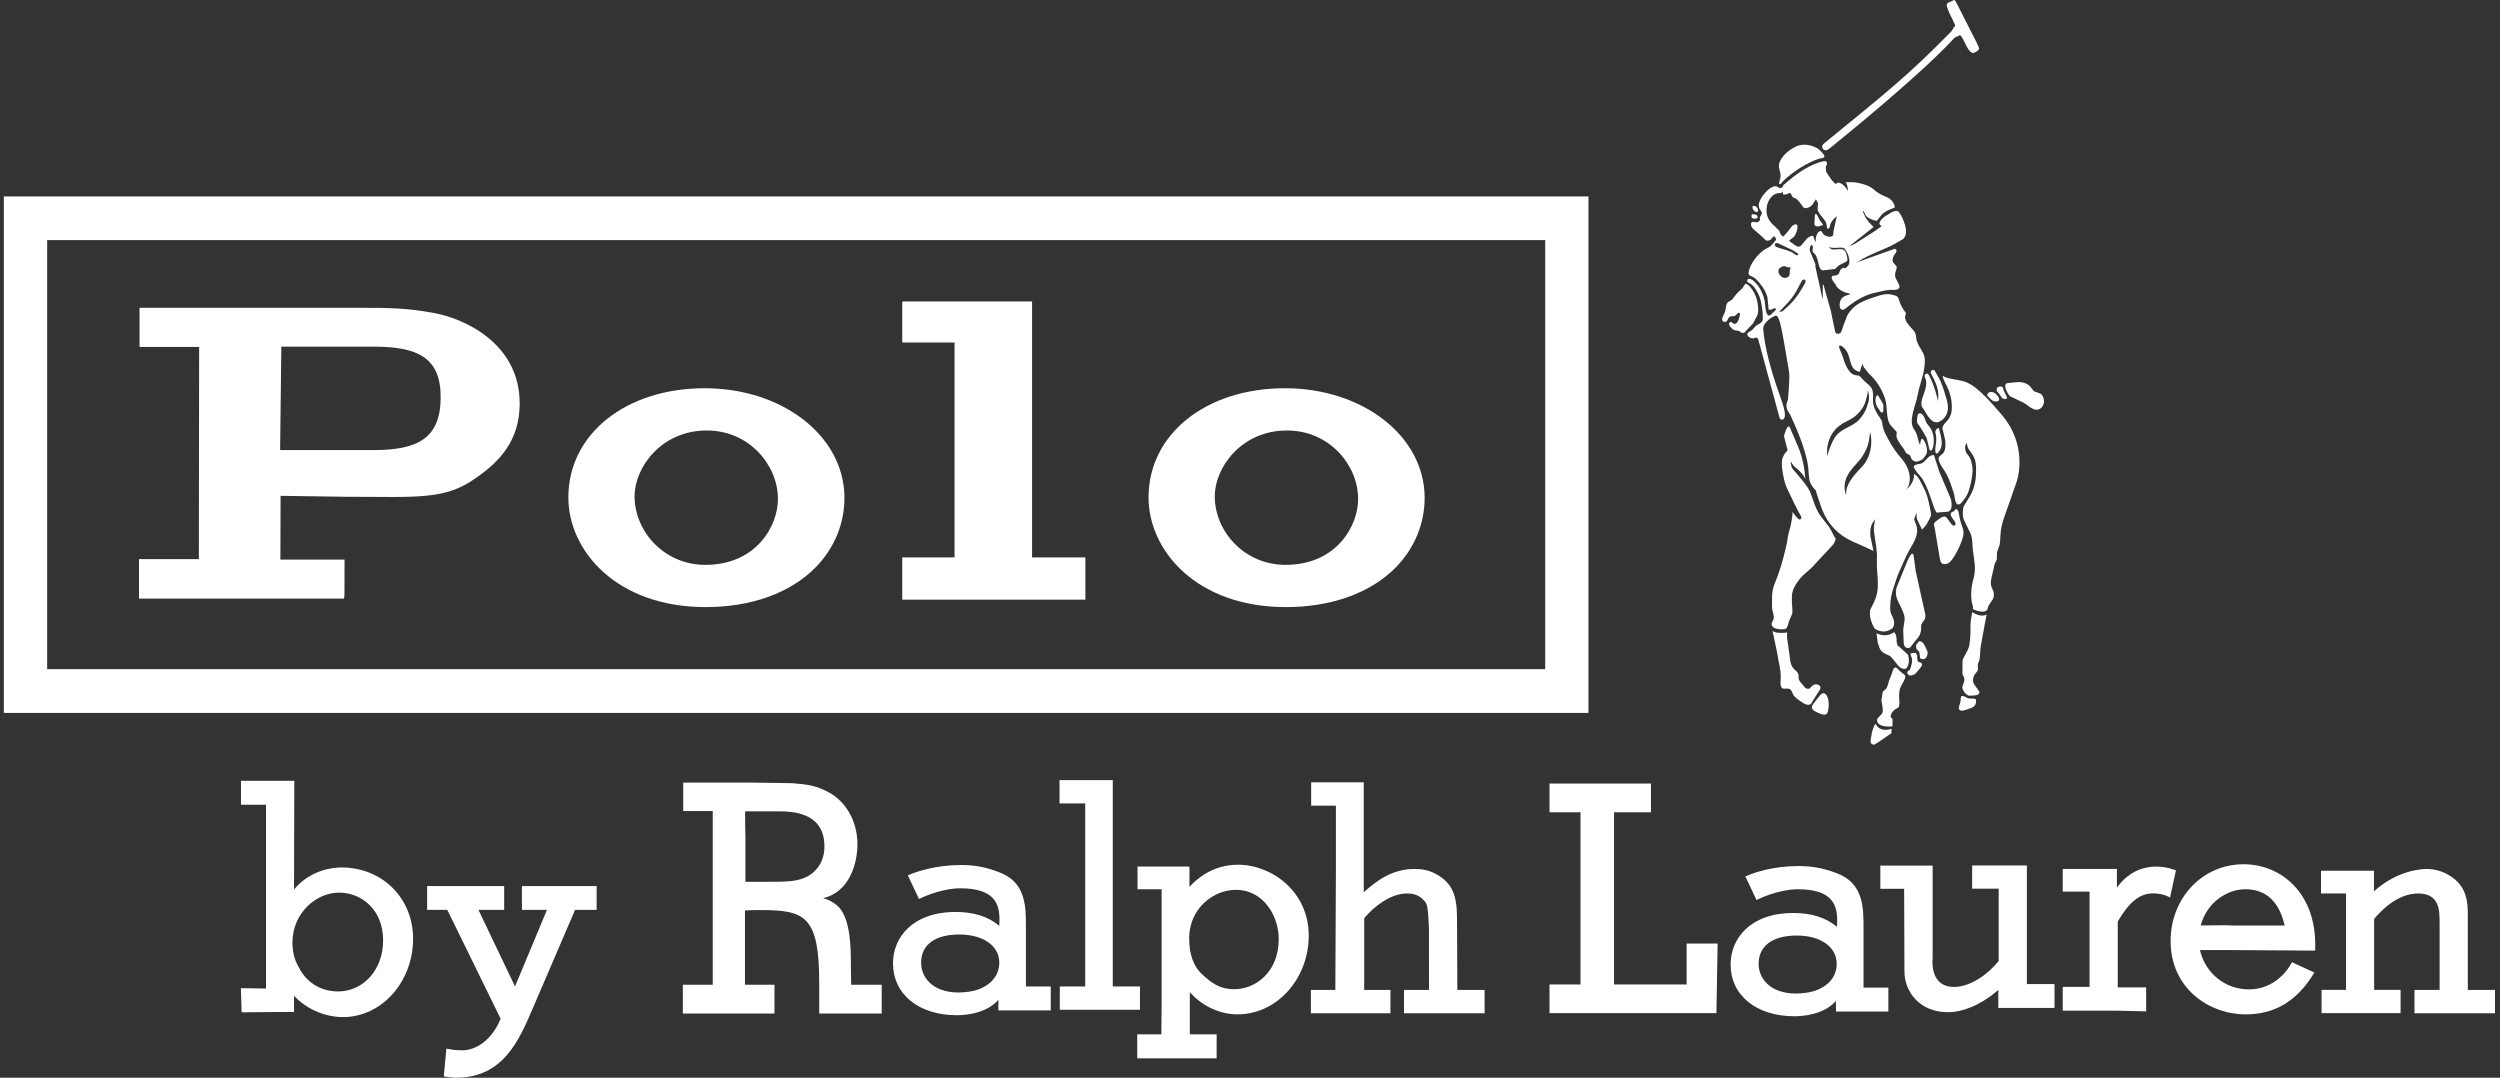 <?xml version="1.0" encoding="UTF-8"?>
<svg width="283px" height="122px" viewBox="0 0 283 122" version="1.1" xmlns="http://www.w3.org/2000/svg" xmlns:xlink="http://www.w3.org/1999/xlink">
    <rect x="0" y="0" width="283" height="122" fill="#333333" stroke="none"/>
    <title>APAC Polo Originals Logo</title>
    <g id="DEV" stroke="none" stroke-width="1" fill="none" fill-rule="evenodd">
        <g id="-20220823_kr_mens_lp_dsk" transform="translate(-579, -258)" fill="#FFFFFF" fill-rule="nonzero">
            <g id="Copy" transform="translate(95, 157.827)">
                <g id="001" transform="translate(327.434, 69.173)">
                    <g id="APAC-Polo-Originals-Logo" transform="translate(157, 31)">
                        <path d="M179.38,80.701 L0,80.701 L0,22.237 L179.38,22.237 L179.38,80.701 Z M4.906,75.748 L174.484,75.748 L174.484,27.179 L4.906,27.179 L4.906,75.748 Z" id="Shape"></path>
                        <path d="M38.21,98.196 C37.407,98.196 34.743,98.388 32.85,100.694 L32.882,88.386 L26.845,88.386 L26.845,91.098 L29.678,91.098 L29.678,111.902 L26.834,111.859 L26.919,114.592 L30.82,114.56 L32.85,114.56 L32.85,112.735 C34.943,114.891 37.386,115.136 38.39,115.136 C42.767,115.136 46.33,111.155 46.33,106.255 C46.32,101.655 42.831,98.196 38.21,98.196 Z M42.936,106.458 C42.936,109.746 40.727,112.233 37.809,112.233 C36.878,112.233 34.573,111.955 33.326,109.383 L33.315,109.372 C32.892,108.614 32.67,107.686 32.67,106.714 C32.67,103.32 35.387,101.046 37.936,101.046 C40.42,101.035 42.936,102.904 42.936,106.458 Z" id="Shape"></path>
                        <path d="M58.648,100.299 L58.648,103 L61.481,103 L57.865,111.667 L53.731,103 L56.639,103 L56.639,100.299 L47.916,100.299 L47.916,103 L50.2,103 L56.237,115.318 C55.159,117.954 53.256,118.894 51.934,118.894 C51.342,118.894 50.834,118.851 50.38,118.755 L50.094,118.702 L49.809,121.84 L50.041,121.883 C50.422,121.957 50.824,122 51.183,122 C56.512,122 58.309,117.816 59.885,114.122 L64.664,103 L67.106,103 L67.106,100.299 C67.106,100.299 58.648,100.299 58.648,100.299 Z" id="Path"></path>
                        <path d="M95.917,111.464 L95.885,109.265 C95.885,107.494 95.885,104.195 94.553,102.722 C93.982,102.135 93.306,101.815 92.745,101.665 C95.78,100.982 96.626,97.63 96.626,95.602 C96.626,92.613 95.029,90.628 93.528,89.774 C91.995,88.909 90.98,88.792 89.161,88.653 L84.477,88.589 L76.907,88.589 L76.907,91.813 L80.248,91.813 L80.248,111.475 L76.865,111.475 L76.865,114.731 L87.237,114.731 L87.237,111.475 L83.896,111.475 L83.896,103.064 C84.488,103.021 85.069,103.021 85.64,103.021 C90.673,103.021 92.301,103.661 92.301,111.262 L92.301,114.731 L99.375,114.731 L99.375,111.475 L95.917,111.475 L95.917,111.464 L95.917,111.464 Z M83.917,93.2 L83.917,91.845 L87.892,91.845 C91.212,91.845 92.893,93.179 92.893,95.816 C92.893,97.94 91.54,98.879 91.128,99.114 C89.965,99.819 88.728,99.819 86.264,99.819 L83.949,99.819 L83.949,94.823 L83.917,93.2 Z" id="Shape"></path>
                        <path d="M115.699,111.667 L115.699,104.857 C115.699,102.605 115.699,99.808 112.591,98.708 C111.163,98.153 109.895,97.919 108.362,97.919 C105.475,97.919 103.361,98.666 102.589,98.986 L102.335,99.093 L103.593,101.761 L103.826,101.655 C105.581,100.843 107.272,100.555 108.256,100.555 C112.178,100.555 112.707,102.348 112.707,104.099 C112.707,104.355 112.696,104.579 112.686,104.804 C111.428,103.747 109.799,103.234 107.748,103.234 C102.842,103.234 100.654,106.149 100.654,109.041 C100.654,112.553 103.561,114.923 107.886,114.923 C108.689,114.923 111.184,114.784 112.58,113.183 L112.58,114.378 L118.511,114.378 L118.511,111.667 L115.699,111.667 L115.699,111.667 Z M110.518,111.923 L110.518,111.923 C109.747,112.265 108.594,112.35 108.087,112.35 C105.147,112.35 103.836,110.653 103.836,108.977 C103.836,106.949 105.412,105.786 108.161,105.786 C110.867,105.786 112.686,107.067 112.686,108.977 C112.686,109.735 112.4,111.123 110.518,111.923 Z" id="Shape"></path>
                        <polygon id="Path" points="125.532 111.667 125.532 88.312 119.505 88.312 119.505 90.948 122.413 90.948 122.413 111.667 119.537 111.667 119.537 114.304 128.609 114.304 128.609 111.667"></polygon>
                        <path d="M139.71,97.887 C136.929,97.887 135.1,99.402 134.212,100.395 L134.212,98.089 L128.334,98.089 L128.334,100.662 L131.061,100.662 L131.061,114.037 L131.03,117.09 L128.302,117.09 L128.302,119.801 L137.289,119.801 L137.289,117.09 L134.254,117.09 L134.254,112.308 C135.629,113.877 137.638,114.827 139.647,114.827 C144.098,114.827 147.714,110.824 147.714,105.903 C147.714,100.95 143.559,97.887 139.71,97.887 Z M144.32,106.319 C144.32,109.991 141.73,111.977 139.298,111.977 C137.553,111.977 136.665,111.198 135.724,110.365 L135.724,110.365 C134.699,109.468 134.18,108.07 134.18,106.213 C134.18,102.829 136.929,100.726 139.478,100.726 C142.512,100.737 144.32,103.576 144.32,106.319 Z" id="Shape"></path>
                        <path d="M164.535,112.051 L164.504,104.633 C164.504,102.434 164.504,100.363 162.4,99.103 C161.374,98.452 160.444,98.367 159.661,98.367 C157.124,98.367 155.358,99.744 153.941,101.003 L153.941,88.557 L147.989,88.557 L147.989,91.204 L150.79,91.204 L150.79,98.506 L150.727,112.062 L147.957,112.062 L147.957,114.699 L156.965,114.699 L156.965,112.062 L153.994,112.062 L153.994,103.939 C155.147,102.573 157.007,101.142 158.826,101.142 C159.175,101.142 159.989,101.142 160.634,101.804 C161.173,102.295 161.194,102.509 161.321,105.06 L161.332,112.062 L158.498,112.062 L158.498,114.699 L167.623,114.699 L167.623,112.062 L164.535,112.062 L164.535,112.051 Z" id="Path"></path>
                        <polygon id="Path" points="190.492 106.81 190.492 111.443 182.277 111.443 182.277 91.952 186.453 91.952 186.453 88.696 174.971 88.696 174.971 91.952 178.481 91.952 178.481 111.443 174.971 111.443 174.971 114.688 193.864 114.688 194.002 106.81"></polygon>
                        <path d="M210.517,111.785 L210.517,104.974 C210.517,102.722 210.517,99.925 207.398,98.815 C205.949,98.271 204.68,98.036 203.169,98.036 C200.25,98.036 198.157,98.783 197.396,99.103 L197.142,99.21 L198.4,101.879 L198.633,101.772 C200.409,100.95 202.09,100.662 203.073,100.662 C207.007,100.662 207.535,102.455 207.535,104.206 C207.535,104.451 207.525,104.686 207.503,104.91 C206.245,103.864 204.628,103.352 202.566,103.352 C197.66,103.352 195.472,106.277 195.472,109.169 C195.472,112.681 198.379,115.04 202.703,115.04 C203.507,115.04 206.013,114.902 207.398,113.3 L207.398,114.507 L213.329,114.507 L213.329,111.795 L210.517,111.795 L210.517,111.785 Z M207.482,109.105 C207.482,109.863 207.197,111.251 205.325,112.041 L205.315,112.041 C204.564,112.382 203.401,112.468 202.894,112.468 C199.954,112.468 198.643,110.781 198.643,109.105 C198.643,107.077 200.219,105.903 202.968,105.903 C205.664,105.903 207.482,107.195 207.482,109.105 Z" id="Shape"></path>
                        <path d="M229.009,111.379 L229.009,97.972 L222.813,97.972 L222.813,100.598 L225.816,100.598 L225.816,108.785 C224.632,110.258 222.633,111.721 220.772,111.721 C220.011,111.721 219.409,111.486 218.996,111.037 C218.478,110.472 218.246,109.543 218.341,108.401 L218.341,97.983 L212.42,97.983 L212.42,100.609 L215.116,100.609 L215.148,109.938 C215.148,112.244 216.839,114.581 220.075,114.581 C222.369,114.581 224.663,113.076 225.773,112.051 L225.773,114.101 L232.138,114.101 L232.138,111.4 L229.009,111.4 L229.009,111.379 L229.009,111.379 Z" id="Path"></path>
                        <path d="M245.672,98.452 C245.016,98.217 244.339,98.1 243.642,98.1 C241.865,98.1 240.364,98.901 239.201,100.47 L239.201,98.367 L233.069,98.367 L233.069,100.929 L236.103,100.929 L236.103,111.71 L233.069,111.71 L233.069,114.411 L239.307,114.411 L242.51,114.485 L242.51,111.774 L239.296,111.774 L239.296,104.313 C240.597,102.082 241.802,101.132 243.293,101.132 C243.906,101.132 244.456,101.238 244.921,101.452 L245.217,101.591 L245.883,98.516 L245.672,98.452 Z" id="Path"></path>
                        <path d="M261.637,107.611 L261.647,107.355 C261.732,104.419 260.886,101.943 259.205,100.203 C257.735,98.676 255.716,97.833 253.527,97.833 C248.896,97.833 245.28,101.644 245.28,106.511 C245.28,111.913 249.658,114.827 253.77,114.827 C257.016,114.827 259.511,113.364 261.393,110.344 L261.552,110.087 L259.015,108.924 L258.898,109.137 C258.518,109.81 257.037,111.998 254.14,111.998 C251.455,111.998 249.213,110.183 248.6,107.547 L252.237,107.547 L261.637,107.611 Z M258.19,104.772 L252.576,104.772 L251.381,104.74 L248.685,104.761 C249.414,102.071 251.74,100.662 253.739,100.662 C256.065,100.662 257.566,102.039 258.19,104.772 Z" id="Shape"></path>
                        <path d="M278.923,112.051 L278.923,103.704 C278.923,102.412 278.923,100.63 277.253,99.381 C276.407,98.73 275.329,98.367 274.282,98.367 C273.721,98.367 270.951,98.495 268.298,100.897 L268.298,98.57 L262.303,98.57 L262.303,101.142 L265.136,101.142 L265.136,112.051 L262.366,112.051 L262.366,114.688 L271.311,114.688 L271.311,112.051 L268.319,112.051 L268.319,104.014 C269.059,103.16 270.888,101.142 273.309,101.142 C275.73,101.142 275.73,103.074 275.73,104.483 L275.73,112.062 L272.886,112.062 L272.886,114.699 L282,114.699 L282,112.062 L278.923,112.062 L278.923,112.051 Z" id="Path"></path>
                        <polygon id="Path" points="122.434 67.881 101.701 67.881 101.701 63.099 107.621 63.099 107.621 38.772 101.701 38.772 101.701 34.128 116.397 34.128 116.397 63.099 122.434 63.099"></polygon>
                        <path d="M79.339,43.949 C70.394,43.949 63.903,49.147 63.903,56.31 C63.903,62.33 69.348,68.724 79.445,68.724 C84.625,68.724 89.045,67.123 91.9,64.22 C94.025,62.053 95.188,59.224 95.156,56.256 C95.093,49.35 88.146,43.949 79.339,43.949 Z M79.402,63.942 C74.782,63.942 71.409,60.195 71.399,56.192 C71.388,52.958 74.391,48.731 79.572,48.731 C84.403,48.731 87.607,52.67 87.628,56.438 C87.66,59.427 85.26,63.942 79.402,63.942 Z" id="Shape"></path>
                        <path d="M145.018,43.949 C136.073,43.949 129.581,49.147 129.581,56.31 C129.581,62.33 135.026,68.724 145.123,68.724 C150.304,68.724 154.724,67.123 157.578,64.22 C159.703,62.053 160.866,59.224 160.835,56.256 C160.771,49.35 153.825,43.949 145.018,43.949 Z M145.081,63.942 C140.461,63.942 137.088,60.195 137.077,56.192 C137.067,52.958 140.07,48.731 145.25,48.731 C150.082,48.731 153.286,52.67 153.307,56.438 C153.339,59.427 150.939,63.942 145.081,63.942 Z" id="Shape"></path>
                        <path d="M48.794,35.452 C45.569,34.844 43.486,34.844 40.378,34.844 L15.362,34.844 L15.362,39.273 L22.108,39.273 L22.076,63.291 L15.299,63.291 L15.299,67.763 L38.496,67.763 L38.559,67.4 L38.57,63.344 L31.306,63.344 L31.327,56.128 L38.834,56.235 C46.785,56.235 49.936,56.641 53.478,54.079 C56.068,52.286 58.362,49.927 58.394,45.763 C58.447,38.814 52.019,36.06 48.794,35.452 Z M41.795,50.951 L31.275,50.951 L31.412,39.241 L41.847,39.241 C46.848,39.241 49.449,40.469 49.449,44.952 C49.449,49.66 46.817,50.951 41.795,50.951 Z" id="Shape"></path>
                        <g id="Group" transform="translate(194.507, 0)">
                            <path d="M3.672,24.756 C3.851,24.778 4.01,24.703 4.021,24.585 C4.042,24.436 3.904,24.297 3.725,24.276 C3.524,24.255 3.407,24.244 3.397,24.255 C3.365,24.276 3.344,24.329 3.333,24.404 L3.333,24.457 C3.333,24.703 3.344,24.714 3.672,24.756 Z" id="Path"></path>
                            <path d="M3.925,23.998 C4.01,24.009 4.063,23.956 4.073,23.838 C4.073,23.817 4.073,23.785 4.073,23.764 C4.042,23.518 3.841,23.326 3.577,23.294 C3.502,23.283 3.46,23.326 3.45,23.411 C3.418,23.689 3.629,23.956 3.925,23.998 Z" id="Path"></path>
                            <path d="M10.787,25.632 C10.83,25.642 10.882,25.632 10.925,25.621 L11.358,25.503 L11.432,25.418 L11.083,24.97 L10.745,24.319 C10.713,24.265 10.671,24.223 10.618,24.223 C10.565,24.212 10.512,24.276 10.502,24.372 L10.47,24.98 C10.428,25.525 10.459,25.589 10.787,25.632 Z" id="Path"></path>
                            <path d="M23.623,51.015 C23.75,51.026 23.887,50.706 23.94,50.289 C24.046,49.478 23.834,48.699 23.348,48.144 C23.221,48.005 23.147,47.898 23.126,47.834 L22.883,47.237 C22.787,47.012 22.587,46.81 22.428,46.788 C22.217,46.767 22.142,46.863 22.09,47.258 C22.047,47.61 22.058,47.856 22.111,47.92 C22.513,48.411 22.84,49.019 23.157,49.585 L23.475,50.909 C23.506,50.951 23.559,51.005 23.623,51.015 Z" id="Path"></path>
                            <path d="M11.739,17.017 C11.94,17.017 12.141,16.825 12.479,16.558 C12.722,16.356 13.039,16.089 13.039,16.089 C13.039,16.089 22.407,8.553 26.287,4.304 L26.499,4.155 L26.71,4.112 L26.847,3.995 L26.921,3.984 C27.006,3.995 27.143,4.176 27.281,4.443 C27.609,5.115 27.683,5.265 27.841,5.521 C28.243,6.151 28.497,5.98 28.56,5.959 C28.666,5.916 28.772,5.852 28.888,5.767 C29.025,5.649 28.983,5.692 29.015,5.66 C29.173,5.468 29.036,5.318 28.92,5.051 L28.803,4.795 L26.551,0.365 C26.34,-0.104 26.213,0.013 26.213,0.013 L25.949,0.162 C25.674,0.248 25.325,0.365 25.452,0.75 C25.505,0.91 25.547,1.048 25.663,1.337 L26.34,2.735 C26.414,2.916 26.382,2.97 26.234,3.066 L26.224,3.109 C26.15,3.29 26.107,3.322 25.949,3.546 L25.928,3.578 C21.053,8.542 18.59,10.485 11.718,16.089 L11.517,16.259 C11.443,16.345 11.326,16.42 11.337,16.558 L11.337,16.622 C11.348,16.718 11.369,16.815 11.432,16.889 C11.506,16.975 11.665,17.017 11.739,17.017 Z" id="Path"></path>
                            <path d="M30.368,45.144 C30.527,45.304 30.707,45.411 30.844,45.433 C31.182,45.475 31.33,45.422 31.362,45.23 C31.373,45.187 31.362,45.144 31.351,45.102 C31.235,44.76 30.844,44.408 30.527,44.365 C30.262,44.333 30.051,44.483 30.019,44.728 C30.019,44.76 30.019,44.792 30.051,44.824 L30.368,45.144 Z" id="Path"></path>
                            <path d="M31.425,44.653 L31.616,44.952 C31.69,45.07 31.806,45.144 31.954,45.166 C32.134,45.187 32.24,45.155 32.25,45.059 C32.261,44.995 32.229,44.899 32.166,44.781 L31.912,44.28 L31.796,43.895 C31.774,43.821 31.669,43.757 31.531,43.746 C31.32,43.725 31.108,43.863 31.077,44.045 C31.066,44.162 31.087,44.269 31.161,44.344 L31.425,44.653 Z" id="Path"></path>
                            <path d="M25.452,45.337 C25.251,44.643 25.061,43.949 24.754,43.223 C24.574,42.785 24.31,42.422 24.088,41.995 C23.929,41.697 23.496,41.963 23.644,42.262 C23.887,42.732 24.151,43.244 24.321,43.757 C24.5,44.322 24.511,44.835 24.437,45.411 C24.289,44.696 24.077,43.992 23.802,43.308 C23.686,43.009 23.549,42.711 23.39,42.422 C23.263,42.198 22.978,42.305 22.925,42.497 C22.914,42.55 22.914,42.615 22.946,42.689 C23.274,43.287 23.041,44.024 22.819,44.643 C22.671,45.038 22.386,45.753 22.703,46.169 C23.126,46.735 23.654,48.144 24.595,47.728 C25.547,47.279 25.716,46.265 25.452,45.337 Z" id="Path"></path>
                            <path d="M28.518,79.089 C28.296,79.057 28.053,79.11 27.831,79.036 C27.64,78.982 27.514,78.822 27.323,78.801 C27.091,78.769 27.048,78.79 27.027,78.982 L27.017,79.036 L27.006,79.292 C27.006,79.399 26.953,79.591 26.847,79.879 C26.826,79.943 26.816,80.007 26.805,80.071 C26.784,80.284 26.879,80.423 27.08,80.445 C27.207,80.466 27.334,80.434 27.714,80.316 C28.497,80.071 28.687,79.922 28.74,79.516 C28.782,79.185 28.751,79.121 28.518,79.089 Z" id="Path"></path>
                            <path d="M22.576,52.456 C22.407,52.531 21.73,52.563 21.698,52.798 C21.677,52.969 21.952,53.385 22.449,53.919 C22.787,54.282 23.157,55.05 23.559,56.192 L24.077,57.687 L24.31,58.039 L24.606,57.996 L25.431,57.943 C25.737,57.922 25.928,57.729 25.97,57.356 C26.012,57.014 25.959,56.641 25.832,56.331 L24.595,53.417 L23.993,51.56 C23.982,51.538 23.961,51.528 23.929,51.517 C23.855,51.506 23.771,51.517 23.676,51.56 C23.221,51.73 23.02,52.254 22.576,52.456 Z" id="Path"></path>
                            <path d="M3.703,36.242 L3.904,35.868 C3.999,35.708 4.052,35.516 4.073,35.313 C4.116,34.897 4.063,34.417 3.925,33.894 C3.788,33.392 3.545,32.922 3.217,32.527 C3.016,32.282 2.815,32.143 2.688,32.122 C2.667,32.122 2.646,32.122 2.625,32.132 L2.287,32.645 L1.673,33.221 L1.145,33.894 L0.669,34.214 C0.553,34.289 0.458,34.534 0.415,34.865 C0.383,35.153 0.32,35.367 0.246,35.505 C0.098,35.762 0.013,35.975 0.003,36.114 C-0.018,36.317 0.077,36.423 0.309,36.445 C0.362,36.455 0.468,36.402 0.5,36.391 C0.584,36.359 0.669,36.06 0.754,35.954 C0.838,35.847 1.06,35.762 1.25,35.794 C1.472,35.836 1.705,35.516 1.705,35.516 C1.758,35.473 1.832,35.399 1.917,35.409 C1.98,35.409 2.022,35.495 2.022,35.527 C1.948,36.221 1.684,36.701 1.377,36.669 C1.367,36.669 1.346,36.658 1.324,36.648 L1.028,36.445 C0.902,36.434 0.796,36.519 0.785,36.637 C0.764,36.797 0.923,37.032 1.187,37.256 C1.282,37.341 1.409,37.395 1.536,37.405 C1.695,37.416 1.864,37.427 2.001,37.512 C2.065,37.555 2.096,37.619 2.181,37.651 C2.265,37.683 2.361,37.683 2.456,37.672 C2.562,37.662 2.636,37.523 2.71,37.448 L3.492,36.626 L3.703,36.242 Z" id="Path"></path>
                            <path d="M17.66,44.771 C17.649,44.76 17.638,44.76 17.628,44.749 C17.49,44.739 17.395,44.888 17.374,45.144 C17.342,45.465 17.416,45.806 17.564,46.062 L17.808,46.415 L17.956,46.628 C17.977,46.66 18.019,46.681 18.061,46.692 C18.178,46.703 18.241,46.649 18.252,46.532 L18.252,46.511 C18.262,46.062 18.262,45.796 18.241,45.763 L17.86,45.102 C17.734,44.899 17.67,44.781 17.66,44.771 Z" id="Path"></path>
                            <path d="M11.496,78.47 C11.358,78.459 11.263,78.513 11.094,78.705 C10.84,79.004 10.618,79.302 10.375,79.612 C10.248,79.772 10.174,79.922 10.163,80.018 C10.142,80.252 10.301,80.423 10.734,80.637 C10.999,80.765 11.326,80.882 11.485,80.893 C11.866,80.936 11.993,80.733 12.056,80.039 C12.141,79.217 11.887,78.513 11.496,78.47 Z" id="Path"></path>
                            <path d="M11.052,78.096 C11.104,78.022 11.126,77.947 11.136,77.872 C11.157,77.669 10.967,77.488 10.692,77.466 C10.491,77.445 10.28,77.541 10.111,77.723 C9.878,77.968 9.857,77.989 9.698,77.968 C9.518,77.947 9.381,77.872 9.307,77.744 C9.148,77.477 8.852,77.285 8.725,76.997 C8.599,76.73 8.725,76.399 8.556,76.153 C8.525,76.089 8.387,75.961 8.165,75.759 C7.711,75.332 7.7,74.68 7.626,74.093 C7.562,73.656 7.499,73.207 7.436,72.77 C7.414,72.631 7.393,72.492 7.372,72.353 L7.351,72.055 C7.309,71.777 7.467,71.563 7.277,71.606 C6.981,71.67 5.998,71.702 5.733,71.425 C5.691,71.382 5.818,71.937 5.829,71.99 C6.019,72.908 6.241,73.816 6.378,74.744 C6.59,75.641 6.674,76.346 6.632,76.837 C6.558,77.573 6.664,77.936 6.96,77.957 C7.224,77.989 7.488,77.872 7.721,78.043 C7.922,78.192 7.933,78.448 8.059,78.651 C8.197,78.886 8.419,79.036 8.62,79.206 L9.254,79.633 C9.37,79.708 9.508,79.761 9.645,79.772 C9.931,79.804 10.089,79.729 10.163,79.516 L10.407,79.11 L11.052,78.096 Z" id="Path"></path>
                            <path d="M22.946,70.09 C22.999,70.016 23.031,69.685 23.009,69.589 L21.92,64.657 L21.677,62.885 C21.667,62.778 21.561,62.629 21.466,62.693 C21.276,62.81 20.969,63.483 20.916,63.654 C20.916,63.654 20.377,64.977 19.753,66.504 C19.711,66.611 19.668,67.134 19.679,67.262 C19.7,67.635 19.88,67.988 20.282,68.81 C20.567,69.397 20.705,69.866 20.662,70.154 L20.504,71.265 L20.557,72.748 C20.567,73.111 20.726,73.325 21.011,73.357 C21.149,73.367 21.265,73.335 21.318,73.261 L21.836,72.588 L22.142,72.225 C22.417,71.916 22.555,71.478 22.534,70.998 C22.523,70.816 22.544,70.699 22.587,70.635 C22.576,70.624 22.946,70.09 22.946,70.09 Z" id="Path"></path>
                            <path d="M22.544,75.033 L22.217,74.915 C22.142,74.894 22.1,74.734 22.1,74.542 C22.111,74.2 22.005,73.923 21.868,73.901 C21.603,73.88 21.339,73.965 21.339,73.987 C21.318,74.157 21.413,74.317 21.466,74.478 C21.572,74.787 21.476,75.107 21.392,75.406 C21.35,75.556 21.328,75.716 21.223,75.833 C21.138,75.929 20.979,75.961 20.958,76.111 C20.948,76.25 21.085,76.442 21.276,76.463 C21.529,76.484 21.794,76.378 21.973,76.164 L22.291,75.791 C22.534,75.502 22.618,75.364 22.629,75.257 C22.629,75.139 22.597,75.054 22.544,75.033 Z" id="Path"></path>
                            <path d="M22.957,73.122 C22.777,72.759 22.629,72.62 22.417,72.599 C22.343,72.588 22.269,72.61 22.238,72.652 C22.238,72.652 22.016,72.93 22.005,72.951 C21.92,73.058 21.973,73.367 22.026,73.485 C22.09,73.624 22.312,73.688 22.333,73.858 L22.407,74.435 C22.417,74.531 22.544,74.606 22.713,74.616 C22.999,74.648 23.221,74.382 23.263,73.965 C23.274,73.837 23.253,73.72 23.2,73.624 L22.957,73.122 Z" id="Path"></path>
                            <path d="M17.416,82.003 C17.29,81.768 16.972,82.868 16.972,82.868 C17.004,82.686 16.909,83.22 16.877,83.401 C16.845,83.572 16.824,83.711 16.814,83.818 C16.782,84.117 16.909,84.277 17.184,84.298 C17.194,84.298 17.216,84.298 17.237,84.298 C17.258,84.287 17.438,84.181 17.765,83.967 L19.172,82.996 C19.172,82.996 19.161,82.686 19.182,82.494 C19.172,82.483 17.956,82.996 17.416,82.003 Z" id="Path"></path>
                            <path d="M20.567,76.314 C20.261,76.121 20.017,75.876 19.774,75.609 C19.753,75.577 19.711,75.566 19.658,75.556 C19.415,75.534 19.32,75.908 19.267,76.089 C19.161,76.463 18.96,76.805 18.865,77.178 C18.749,77.616 18.653,77.883 18.59,77.936 L18.252,78.246 C18.083,78.406 18.146,78.929 18.051,79.153 L18.04,79.196 C18.03,79.292 18.072,79.559 18.146,79.932 C18.188,80.156 18.199,80.338 18.188,80.498 C18.167,80.679 18.125,80.775 17.998,80.904 C17.998,80.904 17.575,81.331 17.586,81.331 C17.586,81.331 17.194,82.249 18.971,82.249 C19.235,82.206 19.129,82.281 19.288,82.195 L19.298,81.395 C19.256,81.299 19.066,81.234 19.076,81.117 C19.108,80.754 19.341,80.434 19.711,80.231 C19.859,80.146 19.943,80.103 19.954,80.082 C20.017,80.007 20.049,79.9 20.06,79.761 C20.081,79.58 20.081,79.399 20.06,79.228 C20.049,79.089 20.038,78.929 20.038,78.801 C20.028,78.342 20.102,77.957 20.25,77.691 C20.557,77.157 20.726,76.805 20.736,76.645 C20.768,76.516 20.694,76.388 20.567,76.314 Z" id="Path"></path>
                            <path d="M11.707,59.128 C11.559,58.936 11.4,58.733 11.252,58.541 C10.618,57.762 10.375,56.769 10.026,55.84 C9.73,55.05 8.778,53.993 8.017,53.118 C7.837,52.915 7.795,52.606 7.774,52.307 L7.785,52.243 C8.017,52.659 8.133,52.787 8.493,53.065 C8.683,53.214 8.895,53.46 9.085,53.684 C9.085,53.684 9.318,53.972 9.434,54.228 C9.328,52.937 9.096,51.73 8.62,50.61 C8.366,50.012 8.112,49.425 7.859,48.838 C7.848,48.806 7.647,48.347 7.647,48.347 C7.636,48.304 7.584,48.283 7.531,48.272 C7.319,48.261 6.981,49.275 7.023,49.435 C7.034,49.468 7.404,50.93 7.404,50.93 C7.414,50.973 7.362,51.058 7.266,51.154 C7.013,51.41 6.801,51.837 6.77,52.2 C6.727,52.723 6.822,53.278 6.918,53.791 C7.013,54.314 7.14,54.826 7.362,55.306 C7.996,56.673 8.514,57.697 8.905,58.391 C8.948,58.477 8.979,58.551 8.979,58.605 C8.969,58.722 8.863,58.818 8.757,58.808 C8.704,58.797 8.62,58.744 8.546,58.658 L8.281,58.359 L7.943,57.922 C8.038,58.05 7.88,58.818 7.859,59 C7.763,59.683 7.488,60.334 7.404,61.017 C7.319,61.711 7.118,62.341 6.96,63.024 C6.696,64.091 6.347,65.095 5.934,66.109 C5.702,66.675 5.638,67.294 5.659,67.902 C5.67,68.286 5.617,68.671 5.691,69.055 C5.755,69.354 5.881,69.653 5.85,69.973 C5.818,70.208 5.628,70.389 5.606,70.613 C5.606,70.613 5.48,71.318 7.023,71.233 C7.436,71.211 7.467,70.592 7.573,70.325 C7.605,70.251 7.975,69.418 7.943,69.418 L7.964,69.204 L7.901,68.084 C7.89,67.785 7.89,67.561 7.901,67.4 C7.964,66.685 8.377,66.045 8.821,65.5 C9.275,64.945 9.878,64.561 10.354,64.038 L11.178,63.141 C11.189,63.131 11.189,63.131 11.2,63.12 C11.496,62.81 11.781,62.501 12.077,62.181 C12.225,62.021 12.384,61.86 12.532,61.69 C12.68,61.53 12.722,61.38 12.807,61.177 C12.828,61.135 12.849,61.081 12.849,61.028 C12.849,60.9 12.754,60.814 12.69,60.718 C12.616,60.601 12.563,60.473 12.5,60.345 C12.373,60.099 12.246,59.843 12.088,59.619 C11.95,59.448 11.834,59.288 11.707,59.128 Z" id="Path"></path>
                            <path d="M6.59,20.145 L6.473,20.615 L6.463,20.636 C6.452,20.743 6.431,20.828 6.526,20.839 C6.706,20.86 6.78,20.561 7.14,20.284 C7.14,20.284 8.8,18.725 10.872,17.999 C11.21,17.882 11.559,17.903 11.58,17.754 C11.612,17.498 11.104,17.039 10.925,16.889 C10.798,16.783 10.724,16.75 10.491,16.644 C10.248,16.526 9.952,16.441 9.614,16.398 C9.148,16.334 8.715,16.409 8.303,16.612 C7.319,17.092 6.526,17.957 6.442,18.629 C6.41,18.864 6.431,18.96 6.579,19.558 C6.643,19.803 6.643,20.017 6.59,20.145 Z" id="Path"></path>
                            <path d="M35.961,44.525 L35.348,44.312 C35.285,44.29 35.158,44.13 34.967,43.863 C34.661,43.426 34.048,43.202 33.339,43.266 L32.44,43.351 C32.176,43.372 32.07,43.468 32.06,43.607 C32.049,43.682 32.049,43.767 32.06,43.842 C32.102,44.066 32.187,44.248 32.303,44.461 C32.44,44.707 32.536,44.824 32.673,44.899 L33.413,45.24 L33.413,45.251 L34.185,45.614 L34.978,46.169 C35.137,46.276 35.306,46.34 35.485,46.372 C35.982,46.436 36.363,46.084 36.437,45.507 C36.469,45.08 36.257,44.632 35.961,44.525 Z" id="Path"></path>
                            <path d="M27.281,59.918 L26.995,59.053 C26.953,58.85 26.9,58.658 26.858,58.455 C26.784,58.135 26.816,57.762 26.477,57.601 L26.234,57.879 L26.002,57.975 C25.938,57.996 25.885,58.082 25.875,58.178 C25.854,58.327 25.991,58.583 26.255,58.914 C26.382,59.074 26.435,59.224 26.425,59.352 C26.414,59.459 26.329,59.512 26.213,59.501 C26.128,59.491 26.044,59.437 25.98,59.352 L25.431,58.615 C25.367,58.541 25.283,58.487 25.177,58.466 C25.071,58.455 24.913,58.519 24.722,58.637 C24.141,59.032 24.003,59.16 23.982,59.32 C23.982,59.331 23.982,59.352 23.982,59.363 C24.151,60.163 24.257,60.975 24.405,61.775 L24.606,62.992 C24.722,63.696 24.796,63.814 25.124,63.857 C25.473,63.899 25.79,63.707 26.097,63.259 C26.678,62.416 27.239,61.145 27.323,60.462 C27.334,60.259 27.323,60.067 27.281,59.918 Z" id="Path"></path>
                            <path d="M26.699,43.02 C25.97,42.903 25.473,42.807 25.24,42.679 C25.135,42.615 25.039,42.583 24.997,42.572 C24.881,42.561 25.283,43.404 25.304,43.447 C25.832,44.365 26.097,45.497 25.98,46.553 C25.949,46.842 25.832,47.098 25.684,47.354 C25.42,47.834 24.733,48.165 25.008,48.774 L25.187,49.542 C25.272,49.83 25.293,50.129 25.283,50.428 C25.272,50.716 25.219,51.026 25.05,51.271 C24.902,51.485 24.543,51.602 24.5,51.88 C24.479,52.072 24.659,52.531 24.902,52.873 C25.325,53.47 25.674,54.132 25.896,54.837 C26.044,55.296 26.15,55.605 26.213,55.765 C26.35,56.15 26.308,56.662 26.541,57.004 C26.583,57.057 26.636,57.1 26.699,57.11 L26.731,57.11 C26.795,57.1 26.953,57.089 27.08,56.929 C27.418,56.523 27.757,56.086 27.915,55.584 C28.106,55.008 28.232,54.399 28.317,53.791 C28.412,53.139 28.328,52.435 28.063,51.848 C27.915,51.517 27.556,51.336 27.514,50.78 C27.482,50.3 27.704,50.161 27.704,50.161 C27.778,50.802 28,50.941 28.338,51.453 C28.74,52.061 28.761,52.691 28.751,53.342 C28.719,55.573 28,56.139 27.302,57.42 C27.217,58.082 27.228,58.498 27.365,58.829 C27.577,59.331 27.873,59.843 28.106,60.355 C28.38,60.975 28.306,61.636 28.391,62.298 C28.529,63.398 28.782,64.401 28.465,65.49 C28.148,66.568 28.106,67.731 28.38,68.617 C28.412,68.735 28.423,68.831 28.391,68.948 C28.391,68.948 29.66,69.589 30.03,68.991 C30.051,68.948 30.093,68.767 30.104,68.713 L30.188,68.521 L30.611,67.892 C30.685,67.785 30.738,67.635 30.759,67.475 C30.77,67.4 30.77,67.315 30.759,67.24 C30.738,66.867 30.601,66.749 30.495,66.429 C30.442,66.29 30.41,65.991 30.421,65.842 C30.506,65.202 30.728,64.55 30.833,63.899 L31.098,63.334 L31.119,62.501 L31.394,61.743 C31.447,61.604 31.489,61.177 31.521,60.483 C31.542,59.928 31.679,59.288 31.922,58.594 L33.318,54.613 C33.445,54.239 33.54,53.833 33.593,53.396 C33.878,51.165 33.297,48.838 31.605,46.895 C29.047,43.885 28.063,43.223 26.699,43.02 Z" id="Path"></path>
                            <path d="M28.317,69.29 C28.211,69.813 28.116,70.4 28.116,70.912 C28.116,71.446 28.127,71.969 28.053,72.503 L28.01,72.887 C27.968,73.197 27.862,73.506 27.693,73.794 C27.387,74.328 27.217,74.691 27.217,74.83 C27.217,75.3 27.217,75.759 27.207,76.228 C27.207,76.41 27.376,76.58 27.408,76.762 C27.471,77.093 27.313,77.413 27.196,77.723 C27.175,77.925 27.281,78.182 27.492,78.438 C27.63,78.609 27.81,78.726 28,78.758 L28.645,78.715 C28.909,78.694 29.099,78.587 29.121,78.416 C29.131,78.352 29.121,78.288 29.089,78.246 L28.581,77.53 C28.433,77.317 28.38,77.114 28.412,76.869 C28.444,76.612 28.56,76.367 28.729,76.175 C28.825,76.068 28.951,75.94 28.962,75.791 C28.983,75.47 28.867,75.257 29.047,74.958 C29.142,74.787 29.205,74.339 29.226,73.645 C29.237,73.432 29.3,72.973 29.438,72.268 L29.945,69.546 C29.321,69.973 28.317,69.29 28.317,69.29 Z" id="Path"></path>
                            <path d="M8.355,25.397 C8.207,25.375 7.996,25.493 7.869,25.653 L7.457,26.187 C7.309,26.368 7.182,26.528 7.013,26.688 C6.949,26.742 6.886,26.816 6.896,26.902 C6.907,26.945 6.928,26.977 6.96,27.009 C7.023,27.094 7.087,27.169 7.161,27.233 C7.235,27.297 7.34,27.339 7.446,27.339 C7.467,27.339 7.488,27.339 7.51,27.329 C7.531,27.318 7.552,27.307 7.562,27.286 C7.679,27.19 7.763,27.073 7.89,26.987 C8.007,26.913 8.102,26.848 8.186,26.731 C8.387,26.454 8.493,26.101 8.535,25.76 C8.556,25.514 8.503,25.418 8.355,25.397 Z" id="Path"></path>
                            <path d="M7.425,26.955 L7.446,26.966 L7.446,26.966 C7.436,26.955 7.436,26.955 7.425,26.955 Z" id="Path"></path>
                            <path d="M13.705,40.522 L13.684,40.458 C13.684,40.48 13.695,40.501 13.705,40.522 L13.705,40.522 Z" id="Path"></path>
                            <path d="M21.053,74.125 L20.514,73.624 C20.313,73.442 20.102,73.25 19.88,73.079 C19.774,72.855 19.732,72.556 19.753,72.343 C19.764,72.204 19.637,71.596 19.446,71.563 C18.516,72.279 17.49,71.681 17.49,71.681 C17.522,71.937 17.586,72.642 17.617,72.748 C17.66,72.887 17.765,73.207 17.818,73.346 C18.03,73.88 18.548,74.051 18.939,74.221 C19.14,74.307 19.468,74.766 19.901,75.31 C20.102,75.566 20.313,75.694 20.557,75.716 C20.779,75.737 20.948,75.684 21.085,75.225 C21.191,74.841 21.149,74.531 21.053,74.125 Z" id="Path"></path>
                            <path d="M23.009,55.616 C22.84,55.221 22.65,54.89 22.407,54.41 C22.312,54.228 21.994,53.705 21.73,53.673 C21.73,53.673 21.836,54.655 20.821,55.434 C20.8,55.456 21.022,55.264 21.138,54.901 C21.508,53.727 20.884,52.542 20.271,51.859 C19.7,51.229 19.235,50.514 18.833,49.766 C18.453,49.062 18.178,48.592 18.114,47.77 C18.093,47.557 17.607,46.948 17.501,46.735 C17.342,46.436 17.194,46.126 17.12,45.785 C16.993,45.198 17.216,44.589 16.962,44.024 C16.803,43.682 16.475,43.479 16.211,43.234 C15.978,43.009 15.767,42.775 15.545,42.54 L15.143,42.476 C14.911,42.433 14.71,42.348 14.509,42.145 C14.192,41.803 13.896,41.216 13.705,40.501 L13.547,40.074 C13.346,39.53 13.06,39.145 13.378,39.124 C13.378,39.124 13.504,39.156 13.515,39.167 C13.97,39.455 14.223,39.882 14.371,40.384 C14.498,40.8 14.551,41.238 14.805,41.611 C14.879,41.718 14.953,41.803 15.059,41.878 C15.122,41.921 15.186,41.953 15.26,41.985 C15.386,42.049 15.46,42.092 15.608,42.07 C15.608,42.07 15.704,41.6 15.894,41.227 C15.915,41.184 15.947,41.376 16.021,41.536 L16.391,42.006 C16.423,42.081 16.497,42.166 16.592,42.262 C17.469,43.063 18.083,44.024 18.463,45.176 C18.738,46.02 18.516,47.525 19.119,48.187 L19.774,48.902 L19.742,49.19 C19.69,49.585 19.975,49.98 20.187,50.289 C20.313,50.482 20.451,50.652 20.588,50.845 C20.694,51.005 20.747,51.207 20.895,51.325 C21.001,51.41 21.159,51.474 21.276,51.538 C21.35,51.698 21.392,51.901 21.508,52.04 C21.635,52.179 21.973,52.275 21.973,52.275 C21.973,52.275 22.576,52.125 22.703,51.976 C22.83,51.827 23.147,51.496 23.189,51.186 C23.231,50.823 23.147,50.418 22.946,50.023 C22.851,49.852 22.777,49.713 22.608,49.649 C22.47,49.852 22.428,50.119 22.407,50.375 C22.121,49.766 22.153,49.179 21.741,48.624 C21.022,47.653 21.942,45.849 22.132,44.749 C22.312,43.693 22.756,42.689 22.893,41.622 C23.009,40.725 22.957,40.501 22.798,40.042 C22.534,39.476 22.047,38.943 21.984,38.302 C21.952,37.95 21.889,37.619 21.635,37.363 C21.392,37.107 21.159,36.84 20.948,36.562 C20.821,36.402 20.768,36.189 20.705,35.986 C20.715,35.943 20.705,35.751 20.779,35.612 C20.853,35.484 20.768,35.367 20.757,35.367 C20.525,35.014 20.345,34.801 20.187,34.395 C20.144,34.278 20.091,34.15 20.049,34.032 C19.986,33.872 19.986,33.733 19.848,33.595 C19.732,33.477 19.552,33.445 19.394,33.403 C19.203,33.338 19.023,33.296 18.823,33.296 C18.421,33.285 18.019,33.381 17.638,33.499 C17.015,33.691 16.401,33.904 15.82,34.182 C15.482,34.342 15.143,34.566 14.868,34.822 C14.636,35.046 14.424,35.292 14.255,35.559 C14.097,35.815 14.044,36.06 13.938,36.327 L13.779,36.712 L13.536,37.437 C13.473,37.619 13.409,37.704 13.272,37.758 C13.261,37.758 13.261,37.758 13.251,37.758 C13.23,37.768 13.187,37.768 13.166,37.779 C13.029,37.79 12.891,37.758 12.838,37.64 C12.796,37.544 12.775,37.437 12.743,37.277 C12.585,36.53 12.5,36.103 12.415,35.708 L12.426,35.74 C12.363,35.441 12.289,35.078 12.257,34.993 L11.474,32.218 L11.4,32.239 L11.39,33.691 L11.369,33.851 L10.872,31.577 L10.872,31.609 L10.618,30.435 L10.544,30.072 L10.576,29.933 C10.576,29.933 9.941,28.396 9.941,28.407 C9.92,28.311 9.91,28.225 9.92,28.14 C9.931,28.012 9.994,27.863 10.1,27.702 C10.111,27.734 10.153,27.766 10.227,27.82 C10.385,27.937 10.142,28.332 10.28,28.535 L10.491,28.749 C10.66,28.919 10.798,29.282 10.893,29.773 C10.999,30.318 11.157,30.574 11.411,30.606 L12.162,30.52 L12.775,30.446 C12.796,30.446 12.912,30.328 13.103,30.136 C13.304,29.923 14.16,29.656 14.181,29.474 C14.213,29.24 14.065,28.439 13.748,28.268 C13.6,28.193 13.388,28.204 13.219,28.204 C13.018,28.215 12.817,28.247 12.616,28.247 C12.405,28.247 12.236,28.119 12.067,28.012 C12.088,28.012 12.109,28.012 12.13,28.001 C12.553,28.087 12.976,28.065 13.409,28.033 C13.515,28.044 13.621,28.044 13.716,28.044 C13.748,28.065 13.779,28.076 13.811,28.097 C14.192,28.535 14.445,29.143 14.403,29.72 C14.382,30.029 14.171,30.211 13.938,30.371 L13.695,30.307 L13.388,30.542 L13.251,30.894 C13.198,31.044 13.05,31.15 12.87,31.172 C12.627,31.204 12.5,31.236 12.489,31.236 C12.447,31.257 12.415,31.321 12.405,31.396 C12.384,31.535 12.479,31.727 12.711,32.026 C12.754,32.079 12.796,32.132 12.828,32.175 C13.082,32.815 13.832,33.114 14.551,33.274 C14.467,33.328 14.361,33.371 14.213,33.403 C13.663,33.541 13.378,33.851 13.314,34.363 C13.261,34.737 13.378,35.025 13.578,35.057 C13.705,35.078 13.832,35.036 13.938,34.95 C14.699,34.321 15.492,33.776 16.412,33.413 C16.845,33.242 17.3,33.136 17.755,33.04 C18.157,32.954 18.558,32.847 18.96,32.815 C19.256,32.783 20.017,32.944 20.081,32.485 C20.091,32.399 20.081,32.324 20.038,32.25 L19.668,31.513 C19.552,31.289 19.552,30.99 19.658,30.702 C19.764,30.424 19.795,30.2 19.742,30.147 L19.383,29.731 C19.32,29.656 19.288,29.474 19.309,29.314 C19.33,29.175 19.372,29.058 19.436,28.951 C19.637,28.652 19.753,28.471 19.753,28.407 C19.764,28.311 19.679,28.215 19.542,28.161 C19.542,28.161 15.122,29.741 15.101,29.752 C15.386,29.645 15.64,29.453 15.904,29.304 C16.306,29.079 16.719,28.887 17.142,28.695 L18.653,28.044 C19.193,27.809 19.679,27.542 20.176,27.243 C20.229,27.211 20.282,27.179 20.335,27.147 C20.578,27.062 20.757,26.774 20.81,26.411 C20.863,25.962 20.736,25.503 20.578,25.087 C20.483,24.831 20.377,24.585 20.239,24.351 C20.165,24.233 19.986,23.892 19.827,23.881 C19.362,23.86 19.023,24.137 18.632,24.372 C18.389,24.521 18.019,24.767 17.892,25.077 C17.85,25.151 17.818,25.226 17.808,25.29 C17.797,25.333 17.818,25.365 17.839,25.397 C17.913,25.471 17.987,25.557 18.051,25.632 C17.808,25.76 17.586,25.962 17.353,26.112 C17.142,26.251 16.919,26.389 16.708,26.528 C16.285,26.806 15.862,27.062 15.439,27.339 C15.186,27.5 14.953,27.649 14.678,27.756 C14.593,27.788 14.498,27.831 14.414,27.863 L17.152,25.696 C17.099,25.642 17.036,25.589 17.004,25.557 C16.856,25.407 16.719,25.247 16.581,25.098 C16.465,24.948 16.359,24.799 16.243,24.639 C16.127,24.383 16.021,24.126 15.894,23.87 C15.926,23.87 15.989,23.902 16.053,23.966 L16.253,24.372 C16.338,24.553 16.645,24.746 17.099,24.906 C17.099,24.906 17.48,24.991 17.501,25.002 C17.522,25.012 18.019,24.351 18.083,24.287 C18.453,23.902 19.034,23.689 19.52,23.507 L19.542,23.326 C19.394,22.91 19.172,22.525 18.569,22.28 C18.135,22.109 17.786,21.928 17.533,21.735 L17.332,21.597 C16.803,21.084 16.243,20.892 15.534,20.732 C15.291,20.679 15.048,20.636 14.794,20.625 C14.636,20.625 14.477,20.625 14.319,20.625 C14.287,20.625 13.98,20.647 13.97,20.625 C14.16,20.839 14.192,21.116 14.223,21.383 C14.223,21.479 14.223,21.575 14.223,21.671 C14.223,21.597 14.118,21.447 14.086,21.383 C14.033,21.287 13.97,21.191 13.896,21.116 C13.811,21.01 13.705,20.924 13.589,20.849 C13.483,20.785 13.356,20.689 13.23,20.679 C13.156,20.668 13.082,20.679 13.029,20.711 L12.849,20.828 C12.722,20.689 12.563,20.572 12.447,20.433 C12.299,20.262 12.014,19.803 11.802,19.494 C11.792,19.462 11.781,19.44 11.781,19.408 C11.749,19.259 11.739,19.12 11.739,18.971 C11.739,18.928 11.749,18.875 11.749,18.821 C11.813,18.757 11.855,18.672 11.866,18.576 C11.887,18.394 11.823,18.256 11.665,18.234 C11.665,18.234 9.931,18.288 7.066,20.849 L6.96,20.914 C6.875,21.244 6.674,21.308 6.495,21.287 L6.135,21.084 C5.702,21.031 5.088,21.469 4.549,22.237 C4.359,22.493 4.19,22.899 4.158,23.102 C4.126,23.337 4.19,23.561 4.317,23.753 C4.465,23.956 4.539,24.126 4.507,24.169 L4.264,24.618 C4.253,24.628 4.264,24.682 4.285,24.746 C4.295,24.778 4.295,24.81 4.295,24.842 C4.295,24.874 4.274,24.916 4.264,24.938 C4.179,25.087 4.031,25.173 3.904,25.162 L3.492,25.109 C3.386,25.098 3.28,25.205 3.27,25.343 C3.249,25.536 3.354,25.749 3.534,25.92 L4.602,26.859 L4.909,27.169 C4.94,27.201 4.983,27.222 5.036,27.233 C5.173,27.254 5.353,27.233 5.501,27.126 C5.659,27.009 5.903,26.432 6.082,27.009 C6.082,27.019 6.093,27.019 6.093,27.03 C6.103,27.073 6.103,27.137 6.082,27.19 L6.019,27.254 C6.008,27.286 5.966,27.329 5.871,27.436 C5.829,27.478 5.776,27.532 5.733,27.596 C5.575,27.788 5.416,27.927 5.247,28.012 C4.454,28.364 3.851,29.101 3.629,29.421 C3.291,29.912 3.08,30.371 3.006,30.777 L2.995,30.819 C2.984,30.947 3.016,31.065 3.09,31.15 C3.143,31.214 3.323,31.257 3.397,31.3 C3.714,31.46 3.947,31.684 4.179,31.962 C4.433,32.271 4.676,32.581 4.856,32.944 C4.951,33.136 5.036,33.338 5.099,33.541 C5.173,33.776 5.152,33.968 5.184,34.214 C5.215,34.481 5.258,34.715 5.247,34.982 C5.247,35.025 5.321,35.068 5.416,35.078 C5.458,35.078 5.511,35.078 5.554,35.046 C5.807,34.929 5.924,34.876 5.977,34.886 C6.008,34.886 6.061,34.929 6.082,34.94 C6.093,34.95 6.103,34.972 6.103,34.993 C6.103,35.057 6.019,35.153 5.892,35.271 L5.543,35.591 L5.501,35.623 C5.48,35.644 5.469,35.655 5.448,35.666 L5.427,35.687 C5.384,35.719 5.342,35.74 5.31,35.73 C5.057,35.708 4.909,35.164 4.877,34.545 C4.845,33.915 4.655,33.413 4.422,32.922 C4.105,32.26 3.471,31.588 3.111,31.556 C2.953,31.545 2.847,31.631 2.836,31.801 C2.826,31.887 2.91,31.962 3.132,32.079 C3.365,32.196 3.566,32.41 3.714,32.613 C4.031,33.072 4.285,33.595 4.401,34.16 C4.401,34.16 4.56,34.982 4.602,35.559 C4.602,35.623 4.592,36.018 4.613,36.157 C4.634,36.295 4.359,36.626 4.095,36.722 C3.883,36.797 3.714,37 3.577,37.16 C3.502,37.245 3.45,37.32 3.344,37.395 C3.238,37.469 3.132,37.544 3.016,37.598 C2.932,37.64 2.868,37.726 2.858,37.843 C2.858,37.875 2.858,37.907 2.868,37.928 C2.953,38.131 3.185,38.281 3.418,38.302 C3.502,38.313 3.587,38.302 3.651,38.27 C3.746,38.227 3.799,38.206 3.82,38.206 C3.936,38.217 4.084,38.238 4.137,38.59 L6.505,47.29 C6.537,47.407 6.632,47.493 6.748,47.503 C6.949,47.525 7.087,47.365 7.108,47.066 C7.15,46.681 6.97,45.956 6.547,44.792 C5.48,41.846 4.835,39.316 4.655,37.267 C4.655,37.224 4.655,37.192 4.655,37.149 C4.666,37.032 4.676,36.637 5.49,36.018 L5.543,35.986 C5.881,35.794 6.029,35.73 6.125,35.74 C6.146,35.74 6.167,35.751 6.199,35.762 C6.315,35.847 6.442,36.103 6.569,36.584 L6.569,36.562 C6.706,37.085 6.865,37.886 7.055,38.996 C7.277,40.33 7.446,41.323 7.562,41.963 C7.658,42.444 7.594,43.351 7.541,44.173 L7.457,45.208 L7.298,45.721 C7.214,46.393 7.562,46.628 7.711,46.948 C8.493,48.624 9.212,50.343 9.624,52.157 C9.751,52.723 9.783,53.289 9.825,53.865 C9.878,54.506 9.984,54.847 10.597,55.509 C10.819,56.192 11.052,56.972 11.305,57.644 C11.95,59.32 13.166,60.58 14.784,61.305 C15.577,61.658 16.359,61.978 17.131,62.373 L16.972,61.583 L16.793,60.729 C16.645,59.523 17.184,58.989 17.184,58.989 C17.258,58.85 17.3,58.786 17.332,58.765 C17.29,58.968 17.247,59.171 17.226,59.373 C17.173,59.64 17.163,59.896 17.194,60.142 C17.311,61.22 17.586,62.255 17.522,63.344 C17.501,63.696 17.522,64.187 17.564,64.807 C17.638,65.65 17.649,66.29 17.607,66.707 C17.554,67.315 17.332,67.966 16.972,68.617 C16.771,68.98 16.761,69.012 16.74,69.215 C16.676,69.856 16.93,70.592 17.247,71.137 C17.247,71.137 18.252,71.948 19.309,71.094 L19.362,70.998 C19.542,70.667 19.499,70.187 19.246,69.728 C19.097,69.461 19.023,69.151 19.023,68.831 C19.034,67.988 19.161,67.166 19.457,66.376 C19.658,65.831 19.806,65.234 20.06,64.7 C20.409,63.942 20.736,63.12 21.138,62.384 C21.667,61.401 22.365,60.537 21.952,59.363 C21.899,59.213 21.709,58.882 21.762,58.712 L21.994,58.039 C21.994,58.039 22.005,58.626 22.079,58.786 C22.153,58.946 22.629,59.96 22.629,59.96 C22.618,59.939 22.946,59.63 22.967,59.598 C23.189,59.32 23.369,58.968 23.528,58.647 C23.623,58.455 23.676,58.295 23.644,58.082 C23.485,57.27 23.348,56.406 23.009,55.616 Z M6.008,27.585 C6.051,27.521 6.125,27.5 6.209,27.51 C6.262,27.51 6.315,27.532 6.368,27.553 L7.985,28.322 L8.599,28.706 C8.609,28.716 8.62,28.738 8.62,28.759 C8.609,28.845 8.546,28.909 8.472,28.898 C8.387,28.887 8.271,28.823 8.123,28.706 C7.954,28.567 7.732,28.46 7.467,28.375 L6.23,27.991 C6.082,27.948 5.955,27.809 5.966,27.702 C5.955,27.67 5.977,27.617 6.008,27.585 Z M6.378,30.723 C6.378,30.531 6.442,30.392 6.6,30.296 C6.886,30.126 7.034,30.072 7.192,30.168 C7.457,30.318 7.763,30.254 7.763,30.275 L7.668,30.574 L7.647,31.065 C7.615,31.374 7.15,31.588 6.78,31.364 L6.78,31.353 C6.78,31.364 6.389,31.108 6.378,30.723 Z M9.37,32.09 L9.307,32.196 C8.863,33.008 8.345,33.797 7.689,34.449 C7.499,34.641 7.298,34.833 7.087,35.014 C7.013,35.078 6.822,35.292 6.706,35.281 L6.463,35.281 C6.495,35.292 7.002,34.715 7.055,34.673 C7.446,34.289 7.816,33.862 8.123,33.413 C8.451,32.933 8.683,32.41 8.958,31.908 C9.053,31.737 9.148,31.588 9.328,31.663 C9.328,31.652 9.582,31.727 9.37,32.09 Z M9.518,27.105 L9.022,27.713 C8.905,27.863 8.736,27.937 8.588,27.916 C8.451,27.905 8.229,27.766 7.414,27.147 L7.372,27.126 C7.224,27.019 6.579,26.603 6.558,26.368 L6.484,26.133 L5.628,25.301 C5.131,24.756 4.962,24.201 5.057,23.454 C5.173,22.525 5.839,21.81 6.516,21.864 C6.621,21.874 6.696,21.864 6.717,21.842 L6.822,21.735 C6.844,21.714 6.865,21.703 6.886,21.703 L6.886,21.832 C6.886,21.928 6.896,22.024 6.896,22.024 C7.097,22.034 7.235,22.024 7.33,21.981 C7.52,21.885 7.647,21.842 7.668,21.842 C7.721,21.853 7.774,21.896 7.806,21.96 L7.954,22.258 C7.996,22.344 8.144,22.419 8.355,22.472 C8.62,22.685 8.842,22.952 9.032,23.23 L9.053,23.273 C9.127,23.433 9.254,23.539 9.392,23.561 C9.688,23.593 10.111,23.369 10.301,23.059 L10.607,22.568 C10.607,22.568 10.618,22.568 10.618,22.579 C10.713,22.707 10.787,22.846 10.851,22.995 C10.851,23.038 10.851,23.08 10.851,23.123 C10.851,23.166 10.83,23.209 10.83,23.262 L10.819,23.71 C10.819,23.892 11.052,24.276 11.485,24.767 C11.718,25.034 11.844,25.343 11.855,25.642 C11.855,25.802 11.887,25.877 11.94,25.877 C12.056,25.888 12.162,25.824 12.183,25.717 L12.236,25.45 C12.278,25.365 12.31,25.269 12.352,25.173 C12.415,25.077 12.479,24.98 12.553,24.884 C12.563,24.863 12.585,24.852 12.595,24.831 C12.701,24.714 12.828,24.618 12.955,24.521 C12.965,24.521 12.976,24.511 12.986,24.511 C12.891,24.927 12.775,25.343 12.701,25.76 C12.637,25.995 12.585,26.272 12.585,26.518 C12.574,26.56 12.563,26.603 12.553,26.646 C12.447,26.774 12.341,26.795 12.13,26.806 C12.077,26.806 12.024,26.784 11.971,26.774 C11.792,26.72 11.622,26.678 11.496,26.528 C11.4,26.421 11.326,26.304 11.242,26.187 C11.231,26.165 11.2,26.155 11.178,26.155 C10.935,26.123 10.671,26.507 10.607,26.987 C10.607,27.041 10.597,27.094 10.607,27.147 C10.607,27.211 10.607,27.275 10.597,27.35 C10.597,27.372 10.576,27.393 10.565,27.382 C10.555,27.382 10.512,27.297 10.502,27.211 C10.459,27.115 10.428,27.041 10.417,26.977 C10.343,26.763 10.29,26.699 10.206,26.688 C10.026,26.699 9.709,26.88 9.518,27.105 Z M12.912,49.318 C12.669,49.628 12.489,49.991 12.341,50.353 C12.193,50.716 11.876,51.421 11.95,51.827 C11.707,50.503 12.141,49.147 13.156,48.293 C13.24,48.229 13.314,48.165 13.409,48.101 C13.79,47.834 14.202,47.653 14.604,47.429 C15.27,47.034 15.852,46.404 16.148,45.689 C16.222,45.518 16.613,44.301 16.444,44.173 C16.592,44.29 16.634,44.824 16.634,44.995 C16.645,45.379 16.497,45.731 16.38,46.094 C16.201,46.617 15.947,46.98 15.598,47.418 C14.879,48.283 13.621,48.432 12.912,49.318 Z M15.82,52.851 C15.344,53.353 14.868,53.855 14.498,54.442 C14.308,54.762 14.149,55.104 14.065,55.467 C14.054,55.52 14.023,56.043 14.033,56.043 C13.769,55.338 13.822,54.549 14.171,53.876 C14.53,53.161 15.08,52.659 15.587,52.061 C15.693,51.933 15.788,51.805 15.873,51.666 C16.232,51.09 16.486,50.61 16.613,49.927 C16.676,49.574 16.729,49.211 16.771,48.859 C16.771,48.87 16.771,48.891 16.771,48.902 C17.089,50.289 16.782,51.837 15.82,52.851 Z" id="Shape"></path>
                            <path d="M24.828,49.713 C24.786,49.371 24.669,49.051 24.606,48.71 C24.574,48.517 24.543,48.379 24.342,48.517 C24.151,48.656 24.13,48.902 24.13,48.902 C24.405,49.734 24.098,50.663 24.13,50.877 C24.162,51.079 24.067,51.261 24.342,51.357 C24.585,51.122 24.807,50.78 24.839,50.439 C24.881,50.193 24.86,49.948 24.828,49.713 Z" id="Path"></path>
                        </g>
                    </g>
                </g>
            </g>
        </g>
    </g>
</svg>